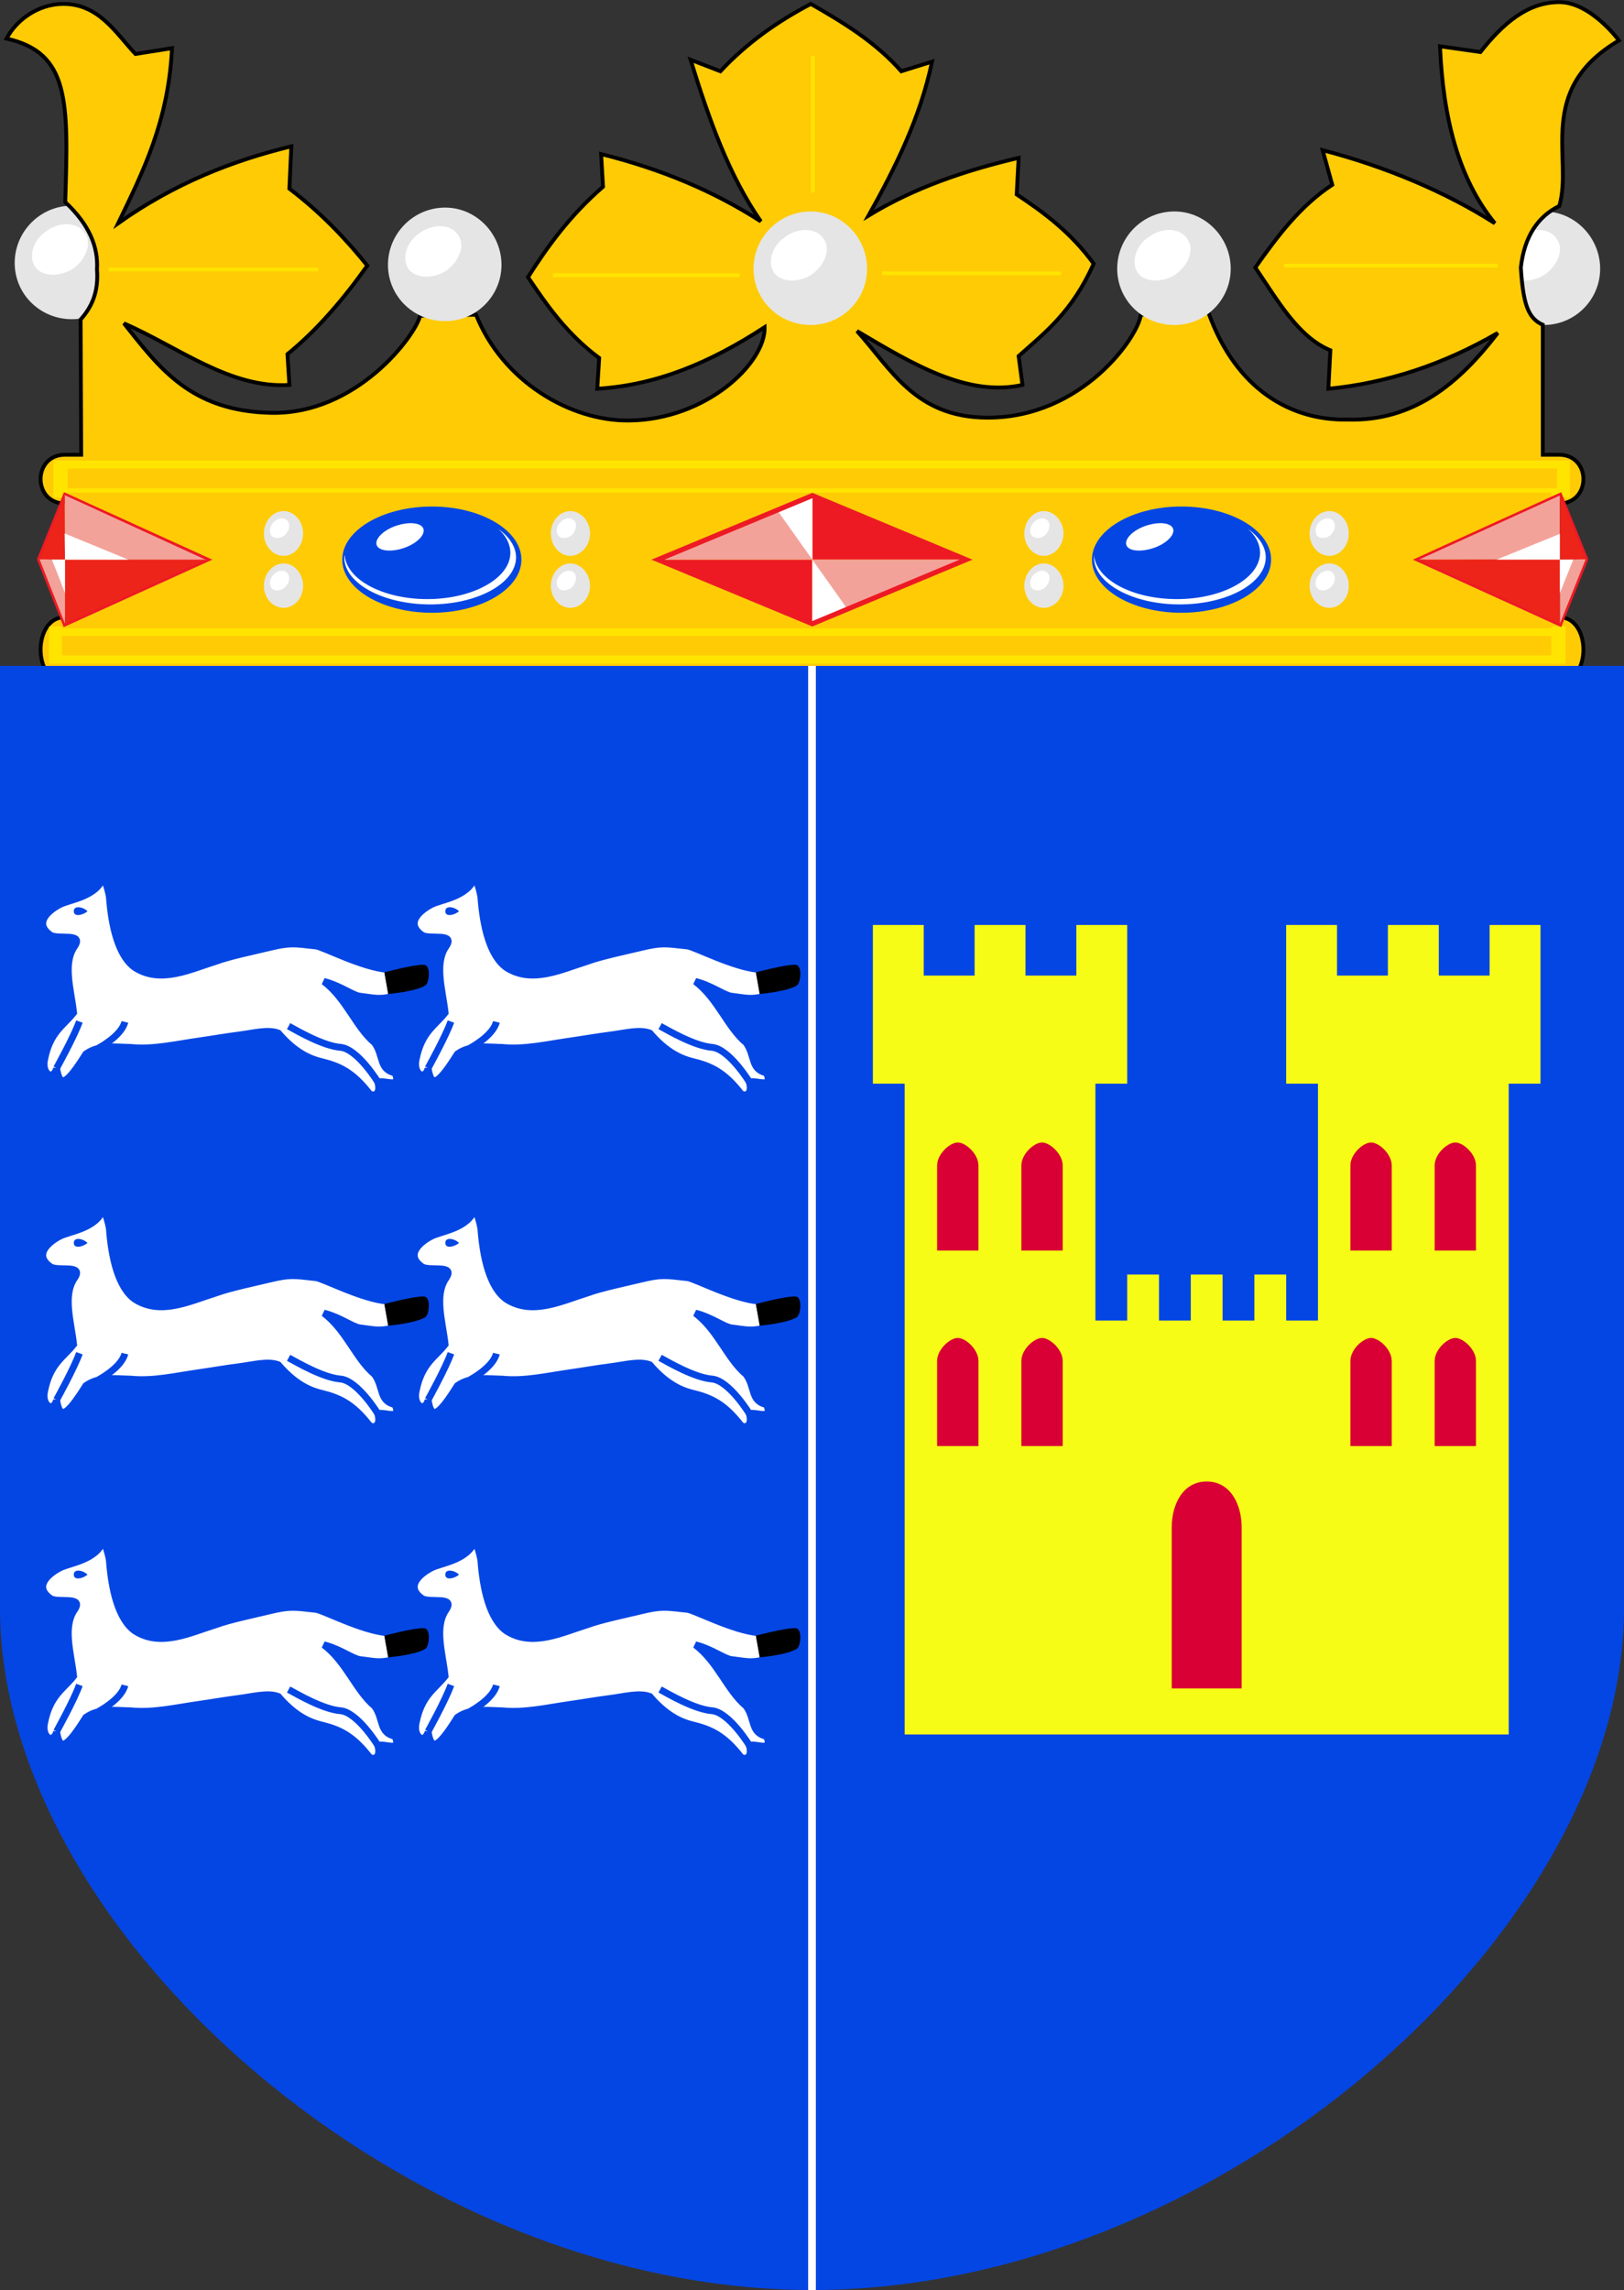 <?xml version="1.0" encoding="UTF-8" standalone="no"?>
<!-- Created with Inkscape (http://www.inkscape.org/) -->
<svg
   xmlns:svg="http://www.w3.org/2000/svg"
   xmlns="http://www.w3.org/2000/svg"
   xmlns:xlink="http://www.w3.org/1999/xlink"
   version="1.0"
   width="500"
   height="705"
   id="svg2">
  <rect width="100%" height="100%" fill="#333333" stroke="none"/>
  <defs
     id="defs4">
    <style
       type="text/css"
       id="style6" />
  </defs>
  <path
     d="M 22.148,63.319 C 31.707,63.319 39.474,71.385 39.474,80.944 C 39.474,90.504 31.707,98.271 22.148,98.271 C 12.29,98.271 4.523,90.504 4.523,80.944 C 4.523,71.385 12.29,63.319 22.148,63.319 z "
     style="fill:#e5e5e5"
     id="path4242" />
  <path
     d="M 14.381,71.086 C 18.563,68.099 23.94,68.398 26.032,71.684 C 28.421,74.671 26.629,79.75 22.447,82.737 C 18.265,85.425 12.888,85.127 10.796,82.139 C 8.705,78.853 10.199,73.775 14.381,71.086 z "
     style="fill:white"
     id="path4244" />
  <path
     d="M 475.33,65.097 C 484.889,65.097 492.656,73.162 492.656,82.722 C 492.656,92.281 484.889,100.048 475.33,100.048 C 465.472,100.048 457.705,92.281 457.705,82.722 C 457.705,73.162 465.472,65.097 475.33,65.097 z "
     style="fill:#e5e5e5"
     id="path4236" />
  <path
     d="M 467.563,72.864 C 471.745,69.876 477.122,70.175 479.214,73.461 C 481.603,76.448 479.811,81.527 475.629,84.514 C 471.447,87.203 466.07,86.904 463.978,83.917 C 461.887,80.631 463.381,75.552 467.563,72.864 z "
     style="fill:white"
     id="path4238" />
  <path
     d="M 20,210 C 10,210 10,190 20,190 L 25,190 L 25,155 L 20,155 C 10,155 10,140 20,140 L 25,140 L 24.824,98.363 C 28.211,94.596 30.407,89.876 29.86,82.961 C 30.283,76.05 27.501,69.138 20.085,62.227 C 21.051,31.181 21.487,16.264 2.017,11.874 C 5.247,5.822 11.95,1.336 19.197,1.211 C 30.39,1.017 35.672,10.221 41.707,16.613 L 52.963,14.836 C 51.842,37.419 44.034,52.826 36.376,68.744 C 53.709,56.453 71.571,49.462 89.691,45.048 L 89.099,58.08 C 98.891,65.53 106.445,73.54 113.091,81.776 C 105.611,92.289 97.564,101.668 88.507,109.026 L 89.099,118.505 C 70.867,119.687 54.969,106.861 38.153,99.548 C 49.12,113.325 58.7,126.576 83.471,127.094 C 109.724,127.644 127.759,103.552 129.382,97.178 L 146.561,96.882 C 154.707,117.369 175.552,129.66 193.656,129.464 C 217.418,129.226 235.713,111.79 235.42,100.733 C 218.248,111.878 202.075,118.546 183.882,119.689 L 184.474,110.211 C 174.658,102.922 168.497,94.17 162.556,85.331 C 168.502,76.05 175.037,66.769 185.659,57.488 L 185.067,47.417 C 203.65,52.091 219.591,58.751 234.235,68.151 C 224.488,54.059 218.428,37.201 212.613,18.39 L 221.795,21.944 C 229.811,13.347 239.254,6.652 249.638,1.211 C 259.772,6.984 269.679,13.061 277.48,21.944 L 286.958,18.982 C 283.314,36.216 275.741,51.484 267.409,66.374 C 281.485,57.796 297.179,52.456 313.616,48.602 L 313.024,59.858 C 321.511,65.495 329.792,71.648 336.719,81.184 C 330.095,96.047 321.762,102.362 313.616,109.619 L 314.801,118.505 C 297.819,122.289 280.837,111.987 263.855,101.918 C 274.377,113.527 281.681,128.575 304.138,128.575 C 333.177,128.576 350.52,103.615 351.233,96.882 L 371.967,95.994 C 380.527,120.212 397.785,129.541 414.915,129.168 C 435.156,129.787 449.206,118.052 461.122,102.51 C 444.454,112.176 427.236,117.905 408.991,119.689 L 409.584,107.841 C 399.676,103.764 393.372,92.478 386.481,82.369 C 393.274,72.772 400.28,63.389 410.176,56.896 L 407.214,46.233 C 426.34,51.203 445.057,59.034 460.234,68.744 C 449.104,55.073 444.305,36.534 443.35,14.243 L 455.791,16.02 C 462.819,7.149 470.347,0.662 480.079,0.662 C 489.803,0.662 498.443,12.466 498.443,12.466 C 472.595,27.655 484.423,48.8 480.079,63.412 C 473.446,66.664 469.336,72.799 468.231,82.369 C 468.967,93.595 470.429,97.978 475,100 L 475,140 L 480,140 C 490,140 490,155 480,155 L 475,155 C 474.684,168.579 477.244,175.609 475,190 L 480,190 C 490,190 490,210 480,210 L 20,210 z "
     style="color:black;fill:#ffcb05;fill-opacity:1;fill-rule:nonzero;stroke:black;stroke-width:1.185;stroke-linecap:butt;stroke-linejoin:miter;marker:none;marker-start:none;marker-mid:none;marker-end:none;stroke-miterlimit:4;stroke-dasharray:none;stroke-dashoffset:0;stroke-opacity:1;visibility:visible;display:inline;overflow:visible"
     id="path3476" />
  <path
     d="M 0,205 L 500,205 L 500,495 C 500,595 375,705 250,705 C 125,705 6.1230318e-15,595 0,495 L 0,205 z "
     style="fill:#0446e4;fill-opacity:1;fill-rule:evenodd;stroke:none;stroke-width:1px;stroke-linecap:butt;stroke-linejoin:miter;stroke-opacity:1"
     id="path2831" />
  <path
     d="M 278.531,533.971 L 278.531,333.618 L 268.743,333.618 L 268.743,284.769 L 284.404,284.769 L 284.404,300.344 L 300.065,300.344 L 300.065,284.769 L 315.726,284.769 L 315.726,300.344 L 331.386,300.344 L 331.386,284.769 L 347.047,284.769 L 347.047,333.618 L 337.259,333.618 L 337.259,406.538 L 347.047,406.538 L 347.047,392.379 L 356.835,392.379 L 356.835,406.538 L 366.623,406.538 L 366.623,392.379 L 376.411,392.379 L 376.411,406.538 L 386.199,406.538 L 386.199,392.379 L 395.987,392.379 L 395.987,406.538 L 405.775,406.538 L 405.775,333.618 L 395.987,333.618 L 395.987,284.769 L 411.648,284.769 L 411.648,300.344 L 427.308,300.344 L 427.308,284.769 L 442.969,284.769 L 442.969,300.344 L 458.63,300.344 L 458.63,284.769 L 474.29,284.769 L 474.29,333.618 L 464.502,333.618 L 464.502,533.971 L 278.531,533.971 z "
     style="fill:#f7fc16;fill-opacity:1;fill-rule:evenodd;stroke:none;stroke-width:0.414px;stroke-linecap:butt;stroke-linejoin:miter;stroke-opacity:1"
     id="path1342" />
  <path
     d="M 360.75,519.812 L 382.284,519.812 L 382.284,470.255 C 382.284,463.175 378.858,456.095 371.517,456.095 C 364.176,456.095 360.75,463.175 360.75,470.255 L 360.75,519.812 z "
     style="fill:#d80034;fill-opacity:1;fill-rule:evenodd;stroke:none;stroke-width:0.414;stroke-linecap:butt;stroke-linejoin:miter;stroke-miterlimit:4;stroke-dasharray:none;stroke-opacity:1"
     id="path1355" />
  <path
     d="M 294.885,411.907 C 297.332,411.907 301.247,415.447 301.247,418.987 L 301.247,445.181 L 288.523,445.181 L 288.523,418.987 C 288.523,415.447 292.438,411.907 294.885,411.907 z "
     style="fill:#d80034;fill-opacity:1;fill-rule:evenodd;stroke:none;stroke-width:0.414;stroke-linecap:butt;stroke-linejoin:miter;stroke-miterlimit:4;stroke-dasharray:none;stroke-opacity:1"
     id="path1359" />
  <path
     d="M 320.823,351.73 C 323.27,351.73 327.185,355.27 327.185,358.81 L 327.185,385.004 L 314.461,385.004 L 314.461,358.81 C 314.461,355.27 318.376,351.73 320.823,351.73 z "
     style="fill:#d80034;fill-opacity:1;fill-rule:evenodd;stroke:none;stroke-width:0.414;stroke-linecap:butt;stroke-linejoin:miter;stroke-miterlimit:4;stroke-dasharray:none;stroke-opacity:1"
     id="path1335" />
  <path
     d="M 294.885,351.73 C 297.332,351.73 301.247,355.27 301.247,358.81 L 301.247,385.004 L 288.523,385.004 L 288.523,358.81 C 288.523,355.27 292.438,351.73 294.885,351.73 z "
     style="fill:#d80034;fill-opacity:1;fill-rule:evenodd;stroke:none;stroke-width:0.414;stroke-linecap:butt;stroke-linejoin:miter;stroke-miterlimit:4;stroke-dasharray:none;stroke-opacity:1"
     id="path1333" />
  <path
     d="M 320.823,411.907 C 323.27,411.907 327.185,415.447 327.185,418.987 L 327.185,445.181 L 314.461,445.181 L 314.461,418.987 C 314.461,415.447 318.376,411.907 320.823,411.907 z "
     style="fill:#d80034;fill-opacity:1;fill-rule:evenodd;stroke:none;stroke-width:0.414;stroke-linecap:butt;stroke-linejoin:miter;stroke-miterlimit:4;stroke-dasharray:none;stroke-opacity:1"
     id="path1337" />
  <path
     d="M 448.067,411.907 C 450.514,411.907 454.429,415.447 454.429,418.987 L 454.429,445.181 L 441.705,445.181 L 441.705,418.987 C 441.705,415.447 445.62,411.907 448.067,411.907 z "
     style="fill:#d80034;fill-opacity:1;fill-rule:evenodd;stroke:none;stroke-width:0.414;stroke-linecap:butt;stroke-linejoin:miter;stroke-miterlimit:4;stroke-dasharray:none;stroke-opacity:1"
     id="path1339" />
  <path
     d="M 422.129,411.907 C 424.576,411.907 428.491,415.447 428.491,418.987 L 428.491,445.181 L 415.766,445.181 L 415.766,418.987 C 415.766,415.447 419.682,411.907 422.129,411.907 z "
     style="fill:#d80034;fill-opacity:1;fill-rule:evenodd;stroke:none;stroke-width:0.414;stroke-linecap:butt;stroke-linejoin:miter;stroke-miterlimit:4;stroke-dasharray:none;stroke-opacity:1"
     id="path1341" />
  <path
     d="M 422.129,351.73 C 424.576,351.73 428.491,355.27 428.491,358.81 L 428.491,385.004 L 415.766,385.004 L 415.766,358.81 C 415.766,355.27 419.682,351.73 422.129,351.73 z "
     style="fill:#d80034;fill-opacity:1;fill-rule:evenodd;stroke:none;stroke-width:0.414;stroke-linecap:butt;stroke-linejoin:miter;stroke-miterlimit:4;stroke-dasharray:none;stroke-opacity:1"
     id="path1343" />
  <path
     d="M 448.067,351.73 C 450.514,351.73 454.429,355.27 454.429,358.81 L 454.429,385.004 L 441.705,385.004 L 441.705,358.81 C 441.705,355.27 445.62,351.73 448.067,351.73 z "
     style="fill:#d80034;fill-opacity:1;fill-rule:evenodd;stroke:none;stroke-width:0.414;stroke-linecap:butt;stroke-linejoin:miter;stroke-miterlimit:4;stroke-dasharray:none;stroke-opacity:1"
     id="path1345" />
  <g
     transform="matrix(2.112,0,0,2.105,-8.962,251.073)"
     id="g3826">
    <path
       d="M 19.244,9.135 C 18.255,11.891 14.41,12.281 13,13 C 11.551,13.738 9.019,15.637 11.558,17.455 C 12.657,18.242 16.564,17.012 15.09,19.164 C 13.359,21.693 14.617,25.556 14.973,28.841 C 13.5,30.733 11.558,31.643 10.771,35.553 C 10.244,37.711 11.932,38.861 12.499,37.012 C 12.967,39.736 13.85,39.528 16.764,34.871 C 18.77,33.453 21.157,33.885 23.287,33.913 C 26.594,34.246 29.882,33.45 33.16,32.986 C 35.12,32.708 37.076,32.356 39.026,32.107 C 41.182,31.831 43.313,31.232 44.823,31.821 C 46.799,34.121 48.759,35.414 51.01,35.965 C 53.739,36.633 55.643,37.514 58.088,40.669 C 58.756,41.138 59.829,40.792 59.316,38.952 C 60.53,38.689 62.792,39.994 61.837,37.643 C 59.476,37.123 60.224,35.17 58.864,33.234 C 56.117,30.936 54.757,26.771 51.447,24.259 C 53.858,24.874 55.657,26.296 56.712,26.422 C 58.722,26.662 59.462,26.953 61.451,26.468 L 60.706,22.49 C 57.113,22.238 51.312,19.188 50.327,19.079 C 47.098,18.721 46.554,18.56 43.46,19.312 C 41.522,19.784 37.616,20.603 35.699,21.328 C 31.932,22.497 27.7,24.636 23.965,22.273 C 21.451,20.555 20.486,16.029 20.189,11.897 C 20.025,10.934 19.568,9.339 19.244,9.135 z "
       style="color:black;fill:white;fill-opacity:1;fill-rule:nonzero;stroke:#0446e4;stroke-width:1;stroke-linecap:butt;stroke-linejoin:miter;marker:none;marker-start:none;marker-mid:none;marker-end:none;stroke-miterlimit:4;stroke-dasharray:none;stroke-dashoffset:0;stroke-opacity:1;visibility:visible;display:inline;overflow:visible"
       id="path3828" />
    <path
       d="M 12.492,36.94 C 12.492,36.94 15.004,32.401 15.82,30.131"
       style="color:black;fill:white;fill-opacity:1;fill-rule:nonzero;stroke:#0446e4;stroke-width:1;stroke-linecap:butt;stroke-linejoin:miter;marker:none;marker-start:none;marker-mid:none;marker-end:none;stroke-miterlimit:4;stroke-dasharray:none;stroke-dashoffset:0;stroke-opacity:1;visibility:visible;display:inline;overflow:visible"
       id="path3830" />
    <path
       d="M 18.615,34 C 18.615,34 21.944,32.246 22.447,30.183"
       style="color:black;fill:white;fill-opacity:1;fill-rule:nonzero;stroke:#0446e4;stroke-width:1;stroke-linecap:butt;stroke-linejoin:miter;marker:none;marker-start:none;marker-mid:none;marker-end:none;stroke-miterlimit:4;stroke-dasharray:none;stroke-dashoffset:0;stroke-opacity:1;visibility:visible;display:inline;overflow:visible"
       id="path3832" />
    <path
       d="M 59.316,38.952 C 59.316,38.952 56.364,34.103 53.851,33.897 C 51.339,33.69 47.633,31.524 46.314,30.802"
       style="color:black;fill:white;fill-opacity:1;fill-rule:nonzero;stroke:#0446e4;stroke-width:1;stroke-linecap:butt;stroke-linejoin:miter;marker:none;marker-start:none;marker-mid:none;marker-end:none;stroke-miterlimit:4;stroke-dasharray:none;stroke-dashoffset:0;stroke-opacity:1;visibility:visible;display:inline;overflow:visible"
       id="path3834" />
    <path
       d="M 60.276,22.928 C 60.276,22.928 64.512,21.78 66.036,21.826 C 67.116,21.858 66.798,24.463 66.287,24.818 C 64.948,25.748 60.826,26.099 60.826,26.099 L 60.276,22.928 z "
       style="fill:black;fill-opacity:1;fill-rule:evenodd;stroke:none;stroke-width:1;stroke-linecap:butt;stroke-linejoin:miter;stroke-miterlimit:4;stroke-dasharray:none;stroke-opacity:1"
       id="path3836" />
    <path
       d="M 17,14 C 16.427,13.385 14.991,13.057 15,14 C 15.009,14.942 16.457,14.504 17,14 z "
       style="color:black;fill:#0446e4;fill-opacity:1;fill-rule:nonzero;stroke:none;stroke-width:1;stroke-linecap:butt;stroke-linejoin:miter;marker:none;marker-start:none;marker-mid:none;marker-end:none;stroke-miterlimit:4;stroke-dasharray:none;stroke-dashoffset:0;stroke-opacity:1;visibility:visible;display:inline;overflow:visible"
       id="path3838" />
  </g>
  <use
     transform="translate(1.486818e-7,102.114)"
     id="use3908"
     x="0"
     y="0"
     width="138"
     height="144"
     xlink:href="#g3826" />
  <use
     transform="translate(1.486818e-7,204.229)"
     id="use3910"
     x="0"
     y="0"
     width="138"
     height="144"
     xlink:href="#g3826" />
  <use
     transform="translate(114.381,-2.956528e-5)"
     id="use3912"
     x="0"
     y="0"
     width="138"
     height="144"
     xlink:href="#g3826" />
  <use
     transform="translate(114.381,102.114)"
     id="use3914"
     x="0"
     y="0"
     width="138"
     height="144"
     xlink:href="#g3826" />
  <use
     transform="translate(114.381,204.229)"
     id="use3916"
     x="0"
     y="0"
     width="138"
     height="144"
     xlink:href="#g3826" />
  <path
     d="M 15.115,192.852 L 482.009,192.852 L 482.009,204.299 L 15.115,204.299 L 15.115,192.852 z "
     style="fill:#ffe400"
     id="path129" />
  <path
     d="M 16.446,141.789 L 483.34,141.789 L 483.34,153.119 L 16.446,153.119 L 16.446,141.789 z "
     style="fill:#ffe400"
     id="path131" />
  <path
     d="M 19.09,151.69 L 477.634,151.69 L 477.634,193.436 L 19.09,193.436 L 19.09,151.69 z "
     style="fill:#ffcb05"
     id="path133" />
  <path
     d="M 20.84,144.242 L 479.384,144.242 L 479.384,150.316 L 20.84,150.316 L 20.84,144.242 z "
     style="fill:#ffcb05"
     id="path135" />
  <path
     d="M 19.09,195.772 L 477.634,195.772 L 477.634,201.729 L 19.09,201.729 L 19.09,195.772 z "
     style="fill:#ffcb05"
     id="path137" />
  <path
     d="M 297.421,172.294 L 250.103,152.554 L 250.103,172.294 L 297.421,172.294 z "
     style="fill:#ed1a24"
     id="path143" />
  <path
     d="M 202.785,172.294 L 250.103,192.034 L 250.103,172.294 L 202.785,172.294 z "
     style="fill:#ed1a24"
     id="path145" />
  <path
     d="M 202.785,172.294 L 250.103,152.554 L 250.103,172.294 L 202.785,172.294 z "
     style="fill:#f3a29a"
     id="path147" />
  <path
     d="M 297.421,172.294 L 250.103,192.034 L 250.103,172.294 L 297.421,172.294 z "
     style="fill:#f3a29a"
     id="path149" />
  <path
     d="M 250.103,152.087 L 250.103,172.294 L 239.072,156.759 L 250.103,152.087 z "
     style="fill:white"
     id="path151" />
  <path
     d="M 250.103,192.502 L 250.103,172.294 L 261.134,187.829 L 250.103,192.502 z "
     style="fill:white"
     id="path153" />
  <path
     d="M 250.103,192.034 L 202.579,172.294 L 250.103,152.554 L 297.421,172.294 L 250.103,192.034 z "
     style="fill:none;stroke:#ed1a24;stroke-width:1.536"
     id="path155" />
  <path
     d="M 363.72,155.941 C 378.977,155.941 391.348,163.3 391.348,172.294 C 391.348,181.288 378.977,188.647 363.72,188.647 C 348.566,188.647 336.195,181.288 336.195,172.294 C 336.195,163.3 348.566,155.941 363.72,155.941 z "
     style="fill:#0446e4;fill-opacity:1"
     id="path159" />
  <path
     d="M 384.235,162.833 C 387.637,165.286 389.699,168.323 389.699,171.593 C 389.699,179.536 377.843,186.077 363.204,186.077 C 348.669,186.077 336.813,179.536 336.813,171.593 C 336.813,171.36 336.813,171.126 336.813,170.892 C 337.535,178.485 348.669,184.442 362.38,184.442 C 376.4,184.442 387.946,178.018 387.946,170.192 C 387.946,167.505 386.606,164.935 384.235,162.833 z "
     style="fill:white"
     id="path161" />
  <path
     d="M 353.411,161.665 C 357.431,160.497 360.937,161.081 361.246,163.066 C 361.555,165.052 358.565,167.739 354.545,168.907 C 350.524,170.075 347.019,169.491 346.71,167.505 C 346.401,165.519 349.39,162.833 353.411,161.665 z "
     style="fill:white"
     id="path163" />
  <path
     d="M 133.005,155.941 C 148.159,155.941 160.53,163.3 160.53,172.294 C 160.53,181.288 148.159,188.647 133.005,188.647 C 117.747,188.647 105.376,181.288 105.376,172.294 C 105.376,163.3 117.747,155.941 133.005,155.941 z "
     style="fill:#0446e4;fill-opacity:1"
     id="path167" />
  <path
     d="M 153.416,162.833 C 156.818,165.286 158.88,168.323 158.88,171.593 C 158.88,179.536 147.025,186.077 132.489,186.077 C 117.85,186.077 105.995,179.536 105.995,171.593 C 105.995,171.36 105.995,171.126 106.098,170.892 C 106.717,178.485 117.953,184.442 131.561,184.442 C 145.582,184.442 157.128,178.018 157.128,170.192 C 157.128,167.505 155.787,164.935 153.416,162.833 z "
     style="fill:white"
     id="path169" />
  <path
     d="M 122.592,161.665 C 126.613,160.497 130.118,161.081 130.427,163.066 C 130.737,165.052 127.747,167.739 123.726,168.907 C 119.809,170.075 116.201,169.491 115.892,167.505 C 115.582,165.519 118.572,162.833 122.592,161.665 z "
     style="fill:white"
     id="path171" />
  <path
     d="M 437.062,172.177 L 484.38,152.554 L 484.38,172.294 L 437.062,172.177 z "
     style="fill:none"
     id="path175" />
  <path
     d="M 480.257,192.034 L 436.856,172.294 L 480.257,152.554 L 488.195,172.177 L 480.257,192.034 z "
     style="fill:none;stroke:#ed1a24;stroke-width:1.536"
     id="path177" />
  <path
     d="M 436.856,172.294 L 480.257,152.554 L 480.257,172.294 L 436.856,172.294 z "
     style="fill:#f3a29a"
     id="path179" />
  <path
     d="M 488.195,172.177 L 480.257,172.294 L 480.257,192.034 L 488.195,172.177 z "
     style="fill:#f3a29a"
     id="path181" />
  <path
     d="M 488.195,172.177 L 480.257,152.203 L 480.257,172.294 L 488.195,172.177 z "
     style="fill:#ed241a"
     id="path183" />
  <path
     d="M 436.959,172.294 L 480.257,192.034 L 480.257,172.177 L 436.959,172.294 z "
     style="fill:#ed241a"
     id="path185" />
  <path
     d="M 480.257,182.573 L 480.257,172.294 L 484.38,172.294 L 480.257,182.573 z "
     style="fill:white"
     id="path187" />
  <path
     d="M 480.257,164.351 L 480.257,172.294 L 460.773,172.294 L 480.257,164.351 z "
     style="fill:white"
     id="path189" />
  <path
     d="M 63.316,172.177 L 15.997,152.554 L 15.997,172.294 L 63.316,172.177 z "
     style="fill:none"
     id="path193" />
  <path
     d="M 20.018,192.034 L 63.522,172.294 L 20.121,152.554 L 12.183,172.177 L 20.018,192.034 z "
     style="fill:none;stroke:#ed1a24;stroke-width:1.536"
     id="path195" />
  <path
     d="M 63.522,172.411 L 19.915,152.437 L 20.018,172.294 L 63.522,172.411 z "
     style="fill:#f3a29a"
     id="path197" />
  <path
     d="M 12.183,172.177 L 20.121,172.294 L 20.018,192.034 L 12.183,172.177 z "
     style="fill:#f3a29a"
     id="path199" />
  <path
     d="M 63.316,172.294 L 20.018,192.034 L 20.018,172.294 L 63.316,172.294 z "
     style="fill:#ed241a"
     id="path201" />
  <path
     d="M 12.183,172.177 L 19.915,152.554 L 20.018,172.294 L 12.183,172.177 z "
     style="fill:#ed241a"
     id="path203" />
  <path
     d="M 20.018,182.573 L 20.018,172.294 L 15.997,172.294 L 20.018,182.573 z "
     style="fill:white"
     id="path205" />
  <path
     d="M 19.915,164.234 L 20.018,172.294 L 39.502,172.294 L 19.915,164.234 z "
     style="fill:white"
     id="path207" />
  <path
     d="M 175.581,157.343 C 178.88,157.343 181.663,160.497 181.663,164.234 C 181.663,167.972 178.88,171.126 175.581,171.126 C 172.282,171.126 169.601,167.972 169.601,164.234 C 169.601,160.497 172.282,157.343 175.581,157.343 z "
     style="fill:#e5e5e5"
     id="path213" />
  <path
     d="M 173.003,160.38 C 174.447,159.212 176.199,159.329 177.024,160.613 C 177.746,161.782 177.23,163.767 175.787,164.935 C 174.241,165.987 172.488,165.87 171.766,164.702 C 170.942,163.417 171.56,161.431 173.003,160.38 z "
     style="fill:white"
     id="path215" />
  <path
     d="M 175.581,173.462 C 178.88,173.462 181.663,176.616 181.663,180.354 C 181.663,184.092 178.88,187.129 175.581,187.129 C 172.282,187.129 169.601,184.092 169.601,180.354 C 169.601,176.616 172.282,173.462 175.581,173.462 z "
     style="fill:#e5e5e5"
     id="path219" />
  <path
     d="M 173.003,176.499 C 174.447,175.331 176.199,175.448 177.024,176.733 C 177.746,177.901 177.23,179.887 175.787,181.055 C 174.241,182.106 172.488,181.989 171.766,180.821 C 170.942,179.536 171.56,177.55 173.003,176.499 z "
     style="fill:white"
     id="path221" />
  <path
     d="M 321.35,157.343 C 324.649,157.343 327.432,160.497 327.432,164.234 C 327.432,167.972 324.649,171.126 321.35,171.126 C 318.051,171.126 315.371,167.972 315.371,164.234 C 315.371,160.497 318.051,157.343 321.35,157.343 z "
     style="fill:#e5e5e5"
     id="path227" />
  <path
     d="M 318.773,160.38 C 320.216,159.212 321.969,159.329 322.793,160.613 C 323.515,161.782 322.999,163.767 321.556,164.935 C 320.01,165.987 318.257,165.87 317.536,164.702 C 316.711,163.417 317.329,161.431 318.773,160.38 z "
     style="fill:white"
     id="path229" />
  <path
     d="M 321.35,173.462 C 324.649,173.462 327.432,176.616 327.432,180.354 C 327.432,184.092 324.649,187.129 321.35,187.129 C 318.051,187.129 315.371,184.092 315.371,180.354 C 315.371,176.616 318.051,173.462 321.35,173.462 z "
     style="fill:#e5e5e5"
     id="path233" />
  <path
     d="M 318.773,176.499 C 320.216,175.331 321.969,175.448 322.793,176.733 C 323.515,177.901 322.999,179.887 321.556,181.055 C 320.01,182.106 318.257,181.989 317.536,180.821 C 316.711,179.536 317.329,177.55 318.773,176.499 z "
     style="fill:white"
     id="path235" />
  <path
     d="M 87.336,157.343 C 90.635,157.343 93.315,160.497 93.315,164.234 C 93.315,167.972 90.635,171.126 87.336,171.126 C 83.934,171.126 81.253,167.972 81.253,164.234 C 81.253,160.497 83.934,157.343 87.336,157.343 z "
     style="fill:#e5e5e5"
     id="path241" />
  <path
     d="M 84.655,160.38 C 86.099,159.212 87.954,159.329 88.676,160.613 C 89.501,161.782 88.882,163.767 87.439,164.935 C 85.996,165.987 84.14,165.87 83.418,164.702 C 82.697,163.417 83.212,161.431 84.655,160.38 z "
     style="fill:white"
     id="path243" />
  <path
     d="M 87.336,173.462 C 90.635,173.462 93.315,176.616 93.315,180.354 C 93.315,184.092 90.635,187.129 87.336,187.129 C 83.934,187.129 81.253,184.092 81.253,180.354 C 81.253,176.616 83.934,173.462 87.336,173.462 z "
     style="fill:#e5e5e5"
     id="path247" />
  <path
     d="M 84.655,176.499 C 86.099,175.331 87.954,175.448 88.676,176.733 C 89.501,177.901 88.882,179.887 87.439,181.055 C 85.996,182.106 84.14,181.989 83.418,180.821 C 82.697,179.536 83.212,177.55 84.655,176.499 z "
     style="fill:white"
     id="path249" />
  <path
     d="M 409.286,157.343 C 412.585,157.343 415.265,160.497 415.265,164.234 C 415.265,167.972 412.585,171.126 409.286,171.126 C 405.884,171.126 403.203,167.972 403.203,164.234 C 403.203,160.497 405.884,157.343 409.286,157.343 z "
     style="fill:#e5e5e5"
     id="path255" />
  <path
     d="M 406.605,160.38 C 408.049,159.212 409.904,159.329 410.626,160.613 C 411.451,161.782 410.832,163.767 409.389,164.935 C 407.946,165.987 406.09,165.87 405.368,164.702 C 404.647,163.417 405.162,161.431 406.605,160.38 z "
     style="fill:white"
     id="path257" />
  <path
     d="M 409.286,173.462 C 412.585,173.462 415.265,176.616 415.265,180.354 C 415.265,184.092 412.585,187.129 409.286,187.129 C 405.884,187.129 403.203,184.092 403.203,180.354 C 403.203,176.616 405.884,173.462 409.286,173.462 z "
     style="fill:#e5e5e5"
     id="path261" />
  <path
     d="M 406.605,176.499 C 408.049,175.331 409.904,175.448 410.626,176.733 C 411.451,177.901 410.832,179.887 409.389,181.055 C 407.946,182.106 406.09,181.989 405.368,180.821 C 404.647,179.536 405.162,177.55 406.605,176.499 z "
     style="fill:white"
     id="path263" />
  <path
     d="M 137.072,63.912 C 146.632,63.912 154.399,71.978 154.399,81.537 C 154.399,91.096 146.632,98.863 137.072,98.863 C 127.214,98.863 119.447,91.096 119.447,81.537 C 119.447,71.978 127.214,63.912 137.072,63.912 z "
     style="fill:#e5e5e5"
     id="path4144" />
  <path
     d="M 129.306,71.679 C 133.488,68.692 138.865,68.99 140.956,72.276 C 143.346,75.264 141.553,80.342 137.371,83.329 C 133.189,86.018 127.812,85.719 125.721,82.732 C 123.63,79.446 125.123,74.367 129.306,71.679 z "
     style="fill:white"
     id="path4146" />
  <path
     d="M 249.627,65.097 C 259.187,65.097 266.953,73.162 266.953,82.722 C 266.953,92.281 259.187,100.048 249.627,100.048 C 239.769,100.048 232.002,92.281 232.002,82.722 C 232.002,73.162 239.769,65.097 249.627,65.097 z "
     style="fill:#e5e5e5"
     id="path4224" />
  <path
     d="M 241.86,72.864 C 246.042,69.876 251.42,70.175 253.511,73.461 C 255.901,76.448 254.108,81.527 249.926,84.514 C 245.744,87.203 240.367,86.904 238.276,83.917 C 236.184,80.631 237.678,75.552 241.86,72.864 z "
     style="fill:white"
     id="path4226" />
  <path
     d="M 361.591,65.097 C 371.15,65.097 378.917,73.162 378.917,82.722 C 378.917,92.281 371.15,100.048 361.591,100.048 C 351.732,100.048 343.966,92.281 343.966,82.722 C 343.966,73.162 351.732,65.097 361.591,65.097 z "
     style="fill:#e5e5e5"
     id="path4230" />
  <path
     d="M 353.824,72.864 C 358.006,69.876 363.383,70.175 365.474,73.461 C 367.864,76.448 366.071,81.527 361.889,84.514 C 357.707,87.203 352.33,86.904 350.239,83.917 C 348.148,80.631 349.641,75.552 353.824,72.864 z "
     style="fill:white"
     id="path4232" />
  <path
     d="M 33.414,82.961 L 97.985,82.961"
     style="fill:none;fill-opacity:0.75;fill-rule:evenodd;stroke:#ffe400;stroke-width:1.185px;stroke-linecap:butt;stroke-linejoin:miter;stroke-opacity:1"
     id="path4255" />
  <path
     d="M 170.257,84.738 L 227.719,84.738"
     style="fill:none;fill-opacity:0.75;fill-rule:evenodd;stroke:#ffe400;stroke-width:1.185px;stroke-linecap:butt;stroke-linejoin:miter;stroke-opacity:1"
     id="path4257" />
  <path
     d="M 271.556,84.146 L 326.649,84.146"
     style="fill:none;fill-opacity:0.75;fill-rule:evenodd;stroke:#ffe400;stroke-width:1.185px;stroke-linecap:butt;stroke-linejoin:miter;stroke-opacity:1"
     id="path4259" />
  <path
     d="M 250.23,59.265 L 250.23,17.205"
     style="fill:none;fill-opacity:0.75;fill-rule:evenodd;stroke:#ffe400;stroke-width:1.185px;stroke-linecap:butt;stroke-linejoin:miter;stroke-opacity:1"
     id="path4261" />
  <path
     d="M 395.366,81.776 L 461.122,81.776"
     style="fill:none;fill-opacity:0.75;fill-rule:evenodd;stroke:#ffe400;stroke-width:1.185px;stroke-linecap:butt;stroke-linejoin:miter;stroke-opacity:1"
     id="path4263" />
  <path
     d="M 250,705 L 250,205"
     style="fill:none;fill-opacity:0.75;fill-rule:evenodd;stroke:white;stroke-width:2.37;stroke-linecap:butt;stroke-linejoin:miter;stroke-miterlimit:4;stroke-dasharray:none;stroke-opacity:1"
     id="path4275" />
</svg>
